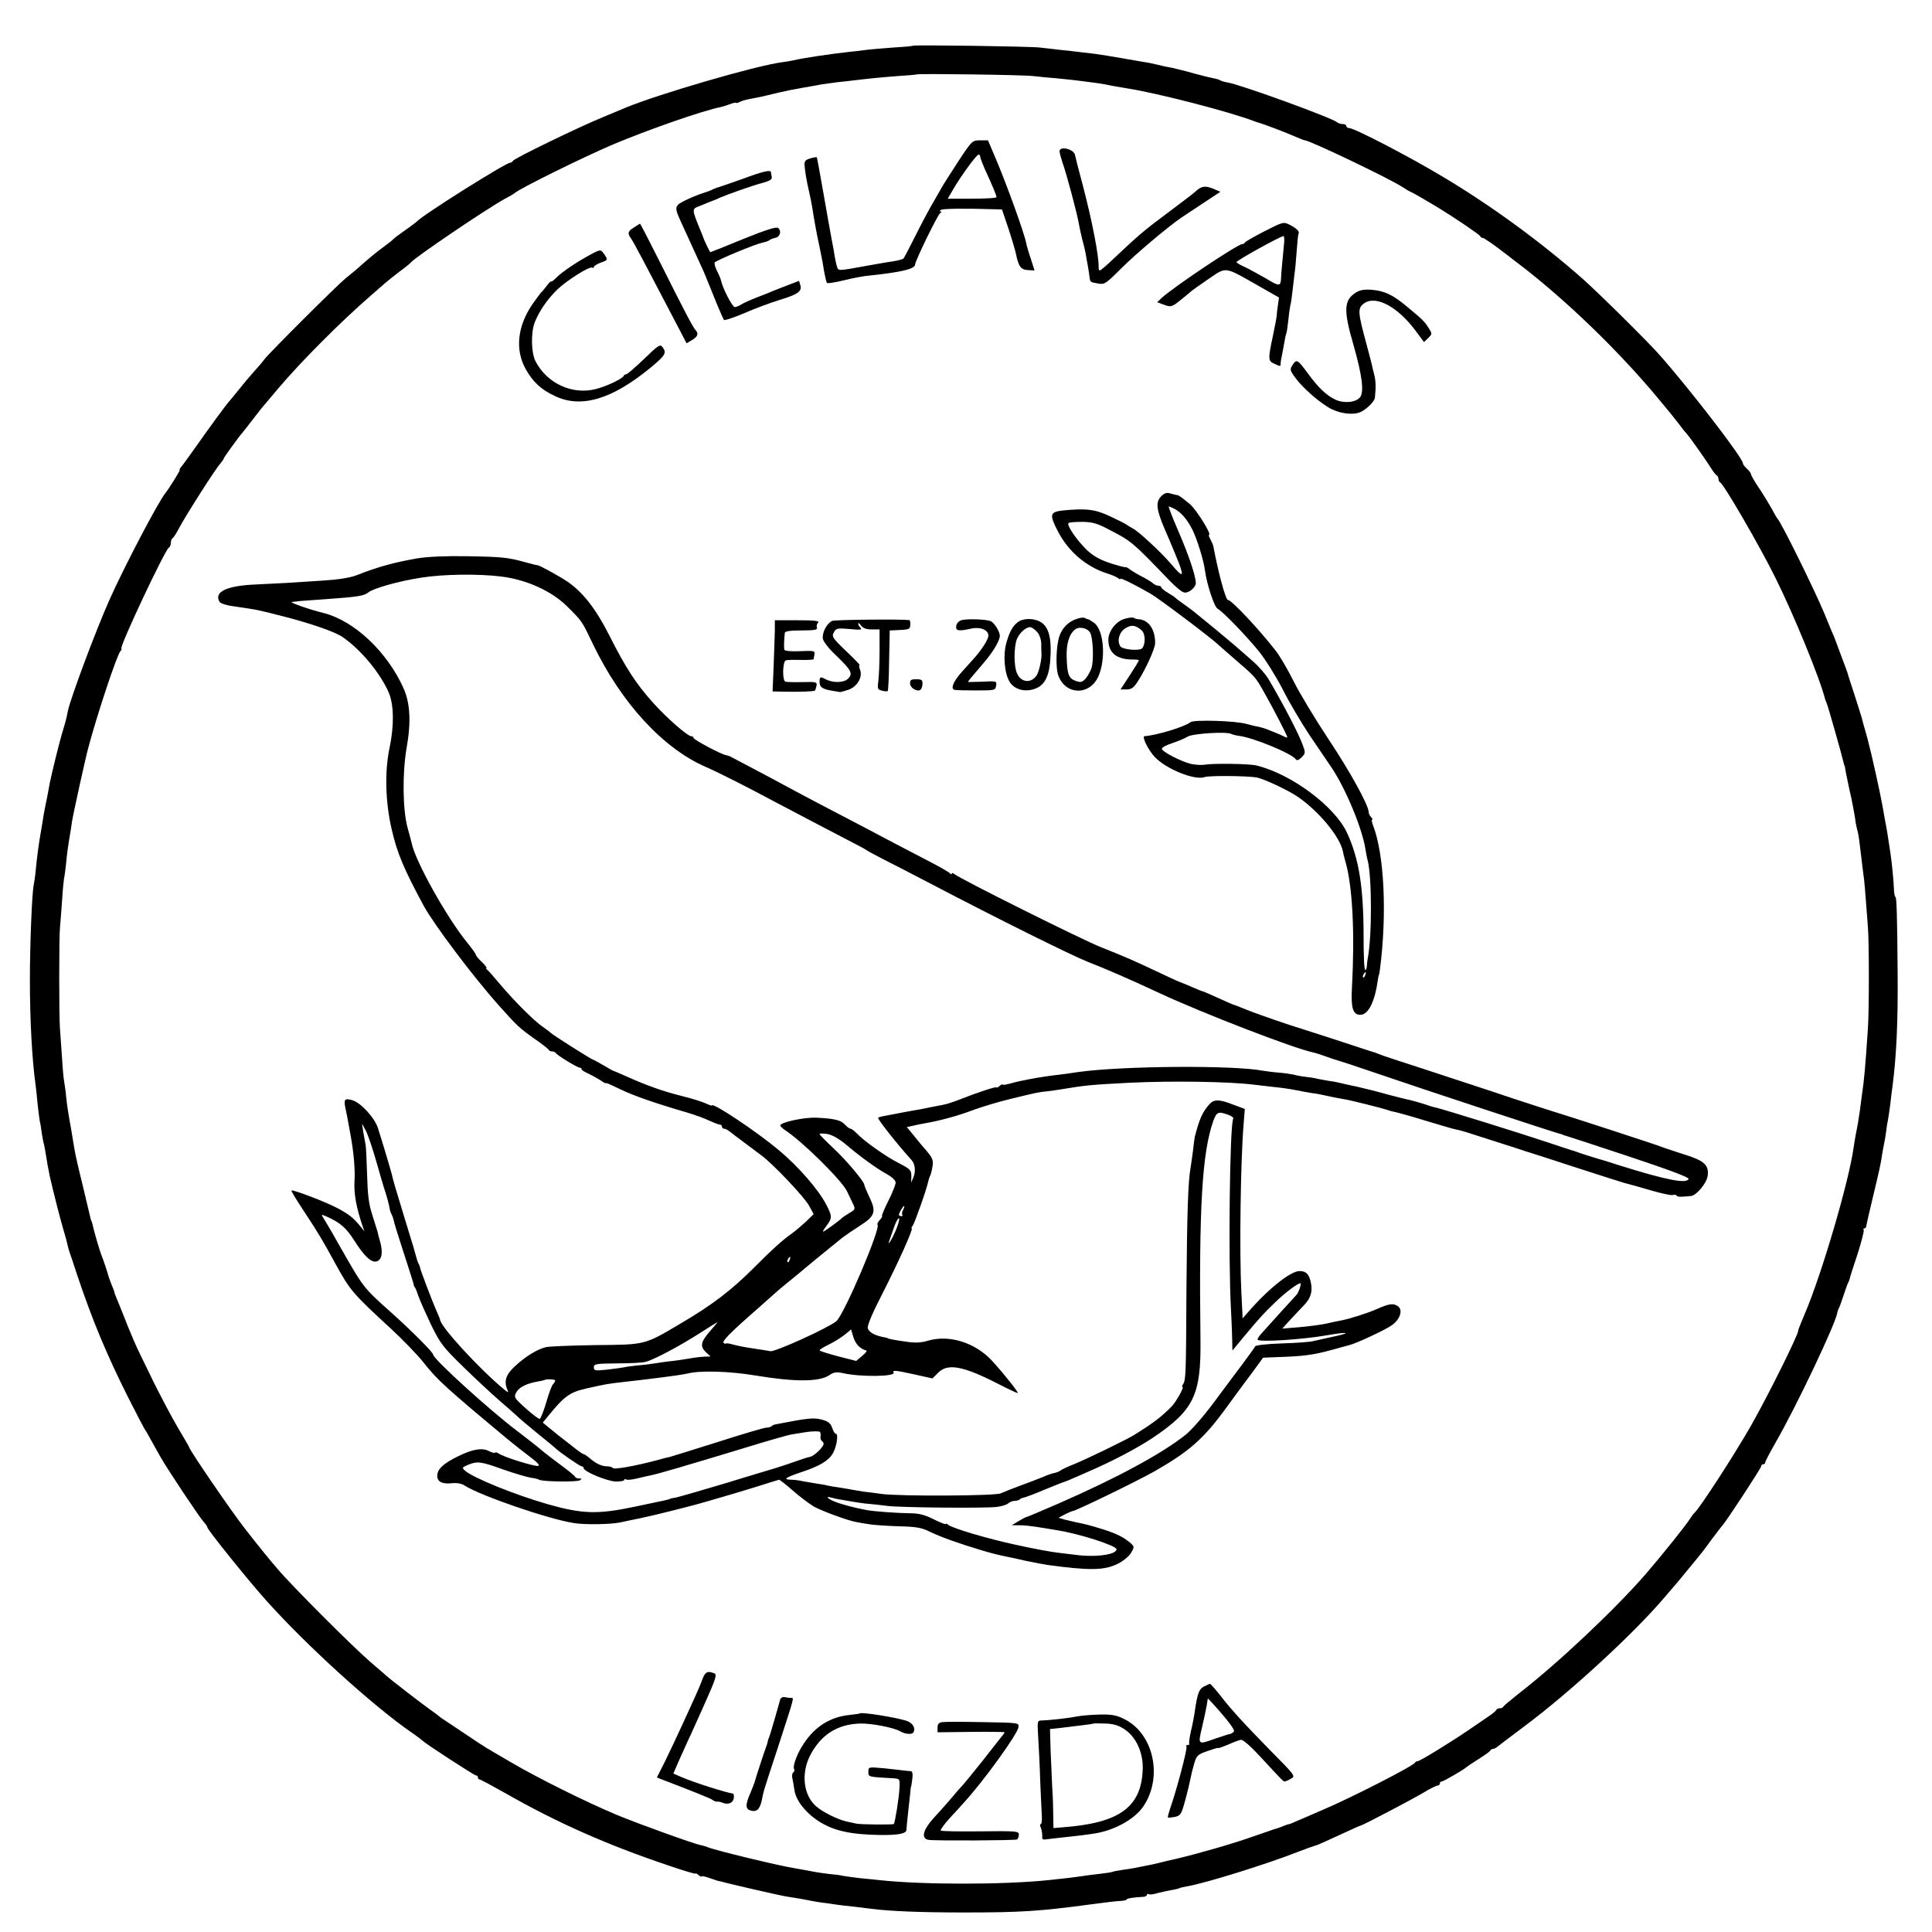 <?xml version="1.0" standalone="no"?>
<!DOCTYPE svg PUBLIC "-//W3C//DTD SVG 20010904//EN"
 "http://www.w3.org/TR/2001/REC-SVG-20010904/DTD/svg10.dtd">
<svg version="1.0" xmlns="http://www.w3.org/2000/svg"
 width="950pt" height="950pt" viewBox="0 0 950 950"
 preserveAspectRatio="xMidYMid meet">
<g transform="translate(0,950) scale(0.1,-0.1)"
fill="#000000" stroke="none">
<path d="M4488 9275 c-1 -2 -46 -6 -99 -9 -53 -4 -114 -9 -135 -12 -22 -3 -52
-7 -69 -8 -108 -12 -241 -32 -285 -43 -14 -3 -38 -7 -55 -9 -128 -17 -606
-156 -770 -224 -11 -5 -60 -25 -110 -46 -120 -49 -439 -204 -443 -215 -2 -5
-8 -9 -13 -9 -22 0 -432 -258 -459 -289 -3 -3 -27 -22 -55 -41 -27 -19 -54
-39 -60 -45 -5 -6 -28 -24 -50 -40 -40 -30 -54 -41 -110 -90 -16 -15 -50 -43
-75 -63 -48 -40 -375 -366 -401 -400 -8 -12 -31 -38 -50 -59 -19 -21 -52 -60
-74 -88 -22 -27 -42 -52 -45 -55 -11 -10 -98 -129 -162 -220 -37 -52 -72 -101
-78 -107 -6 -7 -9 -13 -6 -13 5 0 -53 -93 -71 -115 -35 -43 -203 -363 -275
-525 -68 -153 -189 -477 -204 -545 -8 -42 -14 -62 -30 -115 -15 -52 -48 -186
-59 -239 -2 -14 -9 -47 -14 -75 -6 -28 -13 -64 -16 -81 -2 -16 -9 -55 -14 -85
-10 -56 -19 -122 -26 -196 -2 -23 -7 -55 -10 -70 -8 -47 -18 -286 -18 -464 0
-198 11 -395 28 -515 2 -16 7 -59 10 -95 4 -36 9 -74 11 -85 3 -11 7 -36 9
-55 3 -19 8 -46 12 -60 3 -14 7 -36 9 -50 3 -22 12 -72 19 -105 21 -91 50
-204 65 -255 11 -36 21 -74 23 -85 2 -11 7 -27 10 -35 3 -8 19 -55 35 -105 76
-227 146 -395 254 -610 39 -77 74 -144 78 -150 4 -5 19 -30 32 -55 14 -25 35
-62 47 -84 34 -60 193 -299 213 -320 10 -11 18 -23 18 -27 0 -11 207 -268 290
-360 200 -223 524 -517 715 -649 28 -19 52 -38 55 -41 12 -13 252 -169 260
-169 6 0 10 -4 10 -10 0 -5 4 -10 8 -10 5 0 62 -31 128 -68 250 -143 496 -252
792 -352 78 -27 142 -46 142 -43 0 3 7 0 15 -7 8 -7 15 -10 15 -7 0 4 18 0 40
-8 22 -8 42 -14 45 -15 3 0 6 0 8 -1 33 -10 293 -70 327 -75 52 -8 82 -13 110
-19 14 -3 43 -8 65 -11 22 -2 51 -7 65 -9 14 -2 52 -7 85 -10 33 -4 74 -9 90
-11 91 -12 246 -18 455 -18 281 0 372 6 625 40 66 9 132 17 148 17 15 1 27 4
27 7 0 5 36 11 83 13 9 1 17 5 17 10 0 4 4 6 9 3 4 -3 23 -1 42 5 19 5 50 12
69 15 19 3 38 8 41 10 3 2 21 6 39 9 90 16 384 107 545 170 39 15 75 28 80 29
6 1 26 9 45 18 19 9 67 31 105 48 39 18 72 33 75 33 10 1 256 130 311 163 31
19 62 34 68 34 6 0 11 5 11 10 0 6 4 10 9 10 9 0 110 59 121 70 3 3 30 21 60
40 30 19 57 38 58 42 2 5 8 8 13 8 5 0 17 6 26 14 10 8 69 53 132 100 222 166
526 446 676 620 28 32 57 67 67 78 9 10 31 37 48 58 17 21 40 49 51 62 32 39
34 41 79 103 25 33 47 62 50 65 15 14 190 281 190 290 0 6 5 10 10 10 6 0 10
4 10 9 0 5 23 49 51 98 99 171 294 581 303 637 1 6 4 16 7 21 4 6 14 35 24 65
10 30 20 60 24 65 3 6 6 15 7 20 1 6 18 59 38 119 19 60 33 113 30 118 -3 4
-1 8 4 8 5 0 9 6 9 13 1 6 15 69 32 139 32 133 39 164 46 213 3 17 7 41 10 55
3 14 8 41 10 60 2 19 6 44 9 56 2 12 7 45 11 75 3 30 8 70 11 89 19 148 27
315 25 550 -2 291 -5 380 -11 380 -3 0 -6 15 -7 33 -1 37 -9 125 -17 179 -13
87 -16 104 -20 128 -3 14 -12 63 -20 110 -12 67 -55 260 -70 315 -1 6 -8 30
-15 55 -8 25 -14 50 -15 55 -1 6 -18 57 -36 115 -19 58 -35 107 -35 110 -1 3
-5 14 -9 25 -4 11 -17 45 -28 75 -11 30 -24 64 -28 75 -5 11 -28 65 -50 120
-50 119 -211 446 -230 465 -3 3 -16 25 -29 50 -14 25 -42 71 -63 102 -21 31
-38 61 -38 66 0 5 -9 17 -20 27 -11 10 -20 22 -20 27 0 26 -258 361 -410 533
-59 67 -301 306 -379 375 -203 179 -443 355 -680 497 -162 98 -441 243 -466
243 -8 0 -15 5 -15 10 0 6 -8 10 -18 10 -10 0 -22 4 -28 9 -23 21 -468 183
-536 195 -15 2 -33 8 -38 11 -6 4 -21 8 -33 10 -12 2 -56 13 -97 24 -41 12
-88 23 -105 27 -16 3 -48 9 -70 15 -22 5 -53 12 -70 14 -16 3 -65 11 -110 19
-44 8 -102 17 -130 21 -27 3 -66 8 -85 10 -19 3 -60 7 -90 10 -30 4 -73 8 -95
11 -46 6 -622 14 -627 9z m592 -149 c25 -3 77 -8 115 -11 39 -4 81 -8 95 -10
14 -2 45 -6 70 -9 25 -3 59 -8 75 -11 36 -8 57 -11 110 -20 147 -23 504 -115
625 -162 8 -3 20 -7 25 -8 21 -6 132 -48 172 -66 24 -10 45 -19 49 -19 23 0
411 -185 479 -229 22 -14 42 -26 45 -26 4 -1 69 -38 138 -80 72 -44 198 -129
200 -136 2 -5 8 -9 13 -9 7 0 60 -37 119 -83 8 -7 35 -27 60 -46 230 -176 490
-427 685 -662 44 -52 89 -108 100 -123 11 -15 28 -37 39 -49 22 -26 93 -127
121 -171 10 -17 23 -32 27 -34 4 -2 8 -10 8 -17 0 -7 4 -15 8 -17 17 -6 196
-315 272 -469 91 -183 220 -497 245 -599 1 -3 5 -12 8 -20 7 -17 77 -264 82
-289 2 -9 4 -16 5 -16 1 0 3 -9 4 -20 2 -11 6 -33 10 -50 6 -30 12 -58 20 -92
8 -39 19 -99 21 -120 2 -11 6 -29 9 -40 3 -10 8 -40 11 -68 13 -107 17 -141
21 -170 2 -16 6 -64 9 -105 3 -41 8 -100 10 -130 6 -77 6 -410 0 -495 -13
-195 -19 -259 -29 -325 -2 -19 -8 -57 -11 -83 -7 -50 -11 -73 -20 -117 -3 -14
-7 -41 -10 -60 -22 -165 -157 -625 -240 -819 -19 -45 -34 -82 -33 -84 5 -11
-148 -320 -233 -469 -86 -150 -253 -407 -278 -428 -4 -3 -14 -17 -23 -31 -20
-32 -135 -175 -214 -267 -150 -173 -430 -438 -629 -592 -38 -30 -71 -58 -73
-62 -2 -5 -10 -8 -17 -8 -7 0 -15 -3 -17 -7 -1 -5 -16 -17 -33 -29 -16 -11
-59 -40 -95 -65 -90 -62 -248 -159 -259 -159 -5 0 -11 -3 -13 -7 -7 -16 -312
-172 -453 -232 -55 -24 -114 -49 -132 -57 -17 -8 -33 -14 -36 -14 -3 0 -18 -5
-34 -12 -15 -6 -33 -12 -39 -13 -5 -2 -55 -19 -110 -38 -90 -32 -259 -81 -374
-108 -25 -5 -61 -14 -80 -19 -19 -5 -48 -11 -65 -14 -16 -3 -41 -8 -55 -11
-14 -3 -42 -7 -64 -10 -21 -3 -41 -7 -45 -9 -3 -2 -35 -7 -71 -11 -36 -4 -73
-9 -84 -11 -18 -3 -81 -11 -161 -19 -222 -23 -619 -23 -830 0 -16 2 -57 6 -90
9 -33 4 -73 9 -89 12 -15 4 -45 7 -66 9 -21 2 -62 8 -92 14 -29 5 -69 13 -88
16 -70 11 -382 86 -420 102 -8 3 -23 8 -34 10 -36 7 -313 107 -416 150 -150
63 -387 181 -513 255 -139 81 -127 73 -231 143 -49 33 -97 65 -105 70 -9 6
-18 12 -21 15 -3 3 -21 17 -40 30 -35 24 -210 159 -220 170 -3 3 -39 34 -80
69 -87 75 -382 370 -455 456 -42 49 -84 100 -158 195 -65 82 -277 392 -277
404 0 2 -24 43 -53 92 -29 49 -84 152 -122 229 -37 77 -74 151 -80 165 -7 14
-27 61 -45 105 -17 44 -39 98 -48 120 -9 21 -17 42 -18 45 0 3 -3 12 -6 20 -4
8 -9 24 -14 35 -4 11 -8 22 -9 25 -5 20 -28 89 -35 105 -8 19 -39 123 -45 155
-2 8 -4 15 -5 15 -1 0 -3 7 -5 15 -2 8 -19 80 -38 160 -20 80 -38 159 -40 175
-3 17 -10 57 -15 90 -18 100 -22 128 -27 175 -2 25 -7 56 -9 69 -3 13 -8 67
-11 120 -4 53 -8 116 -10 141 -5 58 -5 454 0 500 2 19 6 77 10 128 3 51 8 102
10 114 3 12 7 44 10 72 4 47 10 87 19 141 2 11 7 40 10 65 6 38 68 321 82 370
45 167 138 446 156 468 6 6 8 12 5 12 -15 0 216 491 234 498 5 2 9 12 9 22 0
10 4 21 9 24 5 3 19 25 31 48 30 58 181 295 203 318 9 11 17 22 17 25 0 5 73
106 95 131 6 7 28 35 50 64 22 29 49 63 60 75 11 13 40 47 65 77 111 131 305
326 455 456 28 24 59 52 70 61 11 10 43 35 70 56 28 20 52 40 55 44 18 24 371
263 460 312 25 13 47 26 50 29 21 21 333 175 485 240 169 71 442 167 531 184
11 3 31 9 47 15 15 6 27 8 27 5 0 -2 8 0 18 5 9 5 31 11 47 14 55 10 89 18
145 32 30 7 84 18 120 24 36 6 76 13 89 16 13 2 49 7 80 11 31 3 67 7 81 9 85
10 135 15 215 21 50 3 91 7 93 8 5 5 526 -2 572 -8z"/>
<path d="M4713 8708 c-37 -57 -75 -116 -84 -133 -9 -16 -30 -52 -46 -80 -16
-27 -53 -97 -82 -155 -29 -58 -55 -108 -59 -112 -4 -3 -26 -9 -50 -13 -24 -3
-80 -13 -125 -21 -147 -27 -145 -27 -151 -6 -4 11 -8 33 -11 48 -2 16 -9 54
-15 84 -6 30 -24 134 -41 230 -17 96 -31 176 -33 177 -1 1 -15 -1 -32 -6 -22
-6 -29 -13 -28 -32 2 -29 10 -80 23 -134 5 -22 12 -56 15 -75 8 -55 24 -141
35 -190 5 -25 12 -61 16 -80 8 -54 17 -94 21 -101 2 -4 39 2 81 12 43 11 101
22 128 24 161 17 225 33 225 55 0 17 111 245 123 252 7 4 8 8 2 8 -5 0 -5 4 2
8 10 6 111 8 264 3 l36 -1 31 -92 c17 -51 33 -106 37 -123 13 -65 24 -81 59
-83 l33 -2 -18 57 c-11 31 -21 66 -23 78 -11 54 -98 294 -151 418 l-37 87 -39
0 c-38 0 -40 -2 -106 -102z m107 21 c0 -5 10 -31 21 -57 37 -80 59 -133 59
-141 0 -5 -54 -8 -120 -8 l-120 0 27 46 c36 63 115 171 125 171 4 0 8 -5 8
-11z"/>
<path d="M5210 8756 c0 -7 7 -33 15 -57 20 -55 72 -252 80 -299 3 -19 11 -53
16 -75 6 -22 13 -49 15 -60 2 -11 6 -31 8 -45 3 -14 8 -43 11 -64 6 -47 2 -42
44 -50 32 -6 38 -2 115 75 69 69 227 202 292 247 11 7 59 39 107 71 l88 58
-38 16 c-38 15 -56 12 -85 -15 -7 -7 -67 -53 -133 -102 -122 -91 -146 -112
-264 -223 -36 -35 -69 -63 -73 -63 -4 0 -6 8 -6 18 2 52 -32 227 -78 402 -20
74 -37 141 -38 148 -5 29 -76 46 -76 18z"/>
<path d="M3645 8618 c-60 -21 -114 -40 -120 -41 -5 -2 -14 -5 -20 -8 -5 -4
-28 -12 -50 -19 -22 -7 -61 -23 -87 -36 -53 -27 -54 -31 -15 -115 80 -175 99
-216 107 -234 19 -47 39 -94 65 -160 16 -38 31 -73 35 -78 3 -4 47 11 97 32
50 22 130 52 176 66 92 28 112 43 102 74 l-6 20 -52 -20 c-29 -11 -61 -24 -72
-28 -11 -5 -47 -20 -80 -32 -33 -13 -69 -29 -80 -36 -11 -7 -25 -13 -32 -13
-12 0 -60 93 -68 132 -2 9 -11 30 -20 47 -9 18 -13 35 -11 40 7 11 201 91 235
98 14 2 30 8 36 13 5 4 19 9 29 11 22 5 30 34 12 48 -8 7 -60 -9 -171 -54 -87
-36 -160 -65 -162 -65 -3 0 -33 63 -38 80 -1 3 -5 14 -10 25 -44 108 -44 107
-7 121 31 13 65 27 72 29 3 1 16 6 30 13 45 19 164 61 211 73 33 9 46 17 44
28 -2 9 -4 19 -4 24 -2 13 -36 6 -146 -35z"/>
<path d="M6218 8363 c-51 -26 -94 -51 -96 -55 -2 -5 -8 -8 -13 -8 -23 0 -335
-209 -397 -265 l-22 -21 35 -13 c34 -12 37 -11 83 26 26 21 49 40 52 43 3 3
40 29 82 58 90 61 76 63 240 -30 l107 -61 -5 -36 c-3 -20 -6 -43 -6 -51 0 -8
-9 -54 -19 -102 -24 -113 -24 -123 6 -136 32 -15 32 -15 32 1 0 6 3 26 7 42 3
17 9 46 12 65 3 19 7 37 9 40 2 3 6 33 10 65 3 33 8 67 10 75 3 8 7 38 10 65
3 28 8 66 10 85 3 19 8 71 11 115 3 44 7 82 9 85 7 11 -9 27 -42 44 -32 16
-33 16 -125 -31z m96 -60 c-8 -81 -15 -159 -15 -173 -2 -38 -9 -39 -71 -1 -35
20 -82 46 -105 57 -23 10 -43 22 -43 25 0 8 211 125 231 128 4 1 5 -16 3 -36z"/>
<path d="M3118 8382 c-32 -19 -34 -29 -13 -58 14 -21 70 -127 200 -376 l71
-136 27 16 c28 17 33 31 18 48 -12 11 -56 95 -177 337 -52 103 -95 187 -97
187 -1 0 -14 -8 -29 -18z"/>
<path d="M2905 8249 c-67 -36 -140 -85 -168 -113 -15 -15 -27 -24 -27 -20 0 4
-10 -6 -22 -22 -12 -16 -25 -31 -29 -34 -3 -3 -21 -28 -41 -56 -74 -108 -86
-224 -33 -319 36 -64 76 -101 145 -133 129 -61 281 -15 470 141 72 60 79 71
58 100 -12 16 -21 10 -91 -58 -43 -41 -82 -75 -87 -75 -5 0 -10 -3 -12 -7 -6
-15 -86 -53 -138 -66 -116 -30 -241 28 -297 137 -21 41 -23 140 -4 190 23 58
62 114 112 163 49 46 158 115 171 107 4 -3 8 -1 8 3 0 5 16 15 35 22 34 12 34
13 19 37 -20 29 -20 29 -69 3z"/>
<path d="M6668 8062 c-60 -37 -63 -86 -13 -257 43 -151 53 -231 33 -258 -20
-26 -79 -32 -122 -12 -44 21 -83 58 -135 129 -51 69 -55 71 -75 42 -14 -23
-14 -26 13 -63 38 -53 127 -129 179 -155 55 -26 119 -30 152 -9 32 20 60 50
61 68 5 51 4 82 -4 112 -5 18 -10 41 -12 50 -2 9 -13 52 -25 96 -44 162 -45
179 -13 203 58 42 166 -16 255 -136 l40 -54 21 20 c20 20 20 21 2 49 -20 32
-29 41 -105 104 -70 59 -112 79 -175 84 -35 3 -58 -1 -77 -13z"/>
<path d="M5711 7061 c-30 -30 -26 -66 20 -172 23 -52 52 -123 66 -158 26 -70
18 -71 -37 -6 -45 54 -162 163 -189 176 -14 8 -28 16 -31 19 -3 3 -38 21 -79
40 -75 36 -120 41 -234 30 -64 -7 -68 -20 -27 -99 51 -101 140 -178 245 -211
22 -7 46 -17 53 -23 6 -5 12 -7 12 -3 0 6 74 -31 147 -73 42 -24 307 -224 333
-251 3 -3 39 -34 80 -70 103 -88 103 -89 144 -161 44 -77 116 -216 116 -224 0
-3 -8 -1 -17 4 -18 9 -50 22 -88 37 -11 4 -27 8 -35 10 -8 1 -35 7 -60 14 -53
16 -260 22 -276 9 -28 -23 -168 -65 -226 -69 -15 0 17 -67 50 -102 55 -59 197
-117 246 -99 22 8 211 6 256 -2 38 -8 155 -63 203 -96 106 -74 207 -197 221
-270 1 -9 8 -34 14 -56 33 -120 44 -347 30 -607 -6 -104 4 -138 41 -138 39 0
71 63 86 170 2 14 4 25 5 25 1 0 3 11 5 25 36 273 22 570 -34 713 -6 15 -7 27
-4 27 4 0 2 5 -5 12 -7 7 -12 18 -12 25 0 33 -93 202 -200 362 -64 97 -140
223 -169 281 -29 58 -68 125 -88 150 -78 101 -217 250 -235 250 -11 0 -46 127
-72 265 -1 6 -8 20 -14 33 -7 12 -10 22 -7 22 15 0 -62 124 -94 151 -45 37
-54 44 -66 45 -6 1 -20 5 -32 8 -15 5 -28 1 -42 -13z m62 -62 c36 -19 64 -52
91 -105 22 -45 55 -150 61 -199 9 -68 46 -180 62 -188 27 -15 141 -133 205
-212 31 -39 83 -122 116 -186 32 -64 92 -165 132 -225 41 -60 89 -131 108
-159 70 -105 150 -298 166 -400 4 -22 8 -47 11 -55 21 -81 22 -376 0 -485 -2
-11 -4 -28 -4 -37 -1 -10 -4 -18 -8 -18 -5 0 -8 73 -8 163 0 242 -22 383 -81
511 -59 130 -275 291 -446 332 -33 9 -218 11 -253 4 -16 -3 -48 -1 -70 4 -48
12 -137 58 -142 73 -2 6 20 19 49 28 29 10 64 24 78 33 24 15 192 26 215 13 6
-3 21 -7 35 -9 72 -8 264 -88 282 -116 5 -7 14 -4 28 10 19 19 20 23 6 60 -19
54 -96 202 -168 324 -15 25 -50 65 -79 90 -28 25 -67 59 -88 77 -30 26 -140
117 -201 166 -8 7 -31 23 -50 37 -19 13 -37 27 -40 30 -3 4 -20 15 -37 25 -18
11 -33 23 -33 27 0 4 -6 8 -14 8 -8 0 -21 6 -28 13 -7 6 -31 21 -53 32 -22 11
-48 27 -59 35 -10 8 -20 13 -22 11 -3 -1 -36 7 -75 20 -49 16 -83 35 -113 63
-50 48 -102 123 -92 134 4 4 35 6 69 6 52 -1 74 -8 138 -42 105 -55 107 -57
292 -249 27 -28 58 -54 69 -56 21 -6 58 24 58 46 0 34 -35 138 -84 251 -30 69
-52 126 -49 126 2 0 14 -5 26 -11z m940 -2294 c-3 -9 -8 -14 -10 -11 -3 3 -2
9 2 15 9 16 15 13 8 -4z"/>
<path d="M2055 6755 c-115 -20 -197 -42 -300 -83 -34 -13 -89 -22 -170 -27
-66 -4 -142 -9 -170 -11 -27 -1 -99 -5 -158 -8 -144 -6 -207 -37 -177 -86 5
-7 34 -17 67 -21 124 -18 122 -18 243 -49 137 -35 255 -76 294 -102 88 -60
184 -175 227 -272 26 -60 28 -163 4 -276 -24 -114 -20 -265 11 -398 27 -118
60 -195 158 -377 50 -91 242 -347 369 -489 90 -101 100 -110 174 -163 38 -26
70 -51 71 -55 2 -5 10 -8 17 -8 7 0 15 -3 17 -7 4 -10 107 -73 119 -73 5 0 9
-3 9 -8 0 -4 15 -13 33 -21 17 -8 44 -23 60 -33 15 -11 27 -17 27 -14 0 3 31
-11 70 -30 66 -32 169 -68 327 -114 40 -12 90 -30 112 -41 22 -10 45 -19 51
-19 5 0 10 -4 10 -10 0 -5 5 -10 10 -10 6 0 16 -5 23 -10 11 -9 43 -33 162
-122 58 -43 210 -204 233 -246 l23 -42 -39 -38 c-22 -20 -52 -46 -68 -57 -47
-33 -105 -86 -184 -166 -113 -113 -205 -184 -365 -278 -177 -105 -171 -103
-415 -105 -118 -2 -228 -6 -245 -10 -43 -10 -103 -47 -154 -95 -44 -41 -54
-73 -36 -115 7 -16 4 -15 -20 5 -123 103 -306 303 -311 339 0 3 -8 23 -18 45
-20 45 -77 195 -80 210 -1 6 -4 15 -7 20 -4 6 -10 24 -14 40 -10 36 -4 19 -60
200 -44 145 -50 164 -59 203 -5 20 -50 171 -68 226 -16 50 -84 124 -125 136
-40 11 -44 5 -33 -46 5 -21 11 -54 14 -72 3 -17 8 -44 11 -60 15 -85 22 -165
18 -223 -3 -61 9 -128 42 -224 l7 -20 -16 20 c-36 45 -58 63 -114 93 -59 32
-223 94 -229 88 -2 -2 27 -50 65 -107 68 -103 89 -139 152 -254 72 -131 83
-144 274 -320 59 -55 131 -129 158 -164 69 -87 107 -122 418 -381 30 -25 79
-63 108 -85 36 -27 48 -41 38 -43 -18 -4 -174 45 -194 61 -7 5 -15 7 -18 4 -3
-3 -16 1 -30 8 -34 17 -79 10 -152 -26 -72 -35 -102 -63 -102 -96 0 -29 25
-42 74 -36 25 2 47 -2 63 -13 75 -48 407 -163 534 -183 53 -9 180 -7 229 3 14
3 59 13 100 21 59 12 252 60 315 79 6 1 30 9 55 16 25 7 50 14 55 16 6 1 64
19 130 39 66 21 122 38 126 39 3 0 33 -23 67 -53 34 -30 81 -65 104 -79 42
-23 172 -71 213 -77 11 -2 38 -7 60 -10 22 -4 87 -8 145 -10 88 -2 113 -7 155
-28 49 -24 141 -57 255 -91 52 -15 66 -19 123 -31 12 -2 54 -11 92 -20 39 -8
86 -17 105 -20 205 -28 279 -27 343 4 28 13 57 37 68 54 17 29 17 32 1 47 -34
30 -69 48 -138 70 -68 21 -84 25 -134 35 -14 3 -38 9 -55 13 l-30 9 32 17 c18
9 35 16 38 16 16 1 315 146 405 197 166 95 238 158 344 303 42 58 102 139 132
179 l55 75 72 3 c127 4 174 10 272 37 33 9 68 19 77 21 36 8 185 78 214 100
40 30 53 74 28 92 -22 16 -44 13 -104 -14 -45 -20 -133 -48 -180 -57 -14 -2
-45 -9 -71 -15 -25 -5 -83 -13 -130 -17 l-84 -7 40 44 c22 23 52 56 68 72 32
34 42 66 33 109 -8 42 -23 58 -56 58 -45 0 -159 -92 -259 -209 l-21 -24 -1 29
c-1 16 -3 61 -5 99 -10 198 -4 643 11 826 l6 76 -56 21 c-72 28 -97 28 -121
-1 -32 -37 -46 -69 -69 -157 -1 -3 -5 -34 -9 -70 -5 -36 -10 -73 -12 -84 -12
-66 -17 -222 -20 -596 -2 -427 -3 -445 -17 -467 -5 -7 -6 -13 -2 -13 9 0 -32
-73 -53 -95 -53 -54 -92 -83 -187 -142 -37 -23 -239 -121 -295 -143 -30 -12
-60 -26 -66 -31 -6 -5 -19 -10 -30 -12 -10 -2 -35 -10 -54 -19 -19 -8 -69 -27
-110 -42 -41 -15 -86 -33 -99 -39 -27 -13 -497 -15 -586 -3 -27 4 -66 9 -85
11 -19 3 -46 7 -60 10 -14 3 -43 7 -65 11 -22 3 -47 7 -55 9 -8 3 -33 7 -55
10 -22 4 -53 9 -70 12 -16 4 -42 7 -57 7 -39 1 -26 11 49 36 93 31 136 56 158
93 19 32 29 97 15 97 -5 0 -13 13 -18 29 -8 23 -20 32 -49 40 -42 11 -66 9
-230 -23 -7 -1 -16 -5 -19 -9 -4 -4 -16 -7 -26 -7 -10 0 -118 -32 -240 -71
-123 -39 -230 -72 -238 -74 -8 -1 -35 -8 -59 -15 -105 -28 -211 -47 -217 -39
-3 5 -16 9 -30 9 -26 0 -56 14 -88 43 -11 9 -23 17 -27 17 -3 0 -24 14 -45 31
-22 17 -54 43 -73 57 -19 15 -45 36 -58 47 l-24 20 28 34 c79 97 105 115 188
134 98 22 105 23 185 32 36 4 79 9 95 11 148 18 193 25 215 30 62 16 205 12
338 -10 193 -32 311 -31 360 2 22 15 35 17 67 10 88 -20 262 -17 249 3 -7 13
10 11 106 -10 l85 -19 28 28 c46 47 121 34 288 -51 52 -27 99 -49 103 -49 8 0
-65 92 -125 158 -84 91 -213 131 -318 99 -30 -9 -60 -11 -100 -5 -59 8 -96 15
-96 18 0 1 -10 3 -21 5 -44 9 -71 24 -77 44 -3 13 22 73 71 168 78 153 155
323 145 323 -3 0 -1 6 5 13 9 11 69 180 77 220 2 9 6 21 9 26 3 5 8 25 11 44
6 34 1 44 -40 91 -6 6 -27 32 -48 58 l-38 46 28 6 c15 4 42 9 58 12 81 14 167
38 238 65 43 16 126 41 184 55 132 32 140 34 183 38 19 2 51 7 70 10 120 20
145 22 335 32 209 10 490 6 615 -10 19 -2 62 -7 95 -11 33 -3 80 -10 105 -15
25 -5 62 -12 82 -15 21 -2 59 -10 85 -16 27 -6 59 -12 73 -14 32 -5 190 -45
210 -52 8 -3 24 -8 36 -10 11 -2 81 -21 155 -44 73 -22 141 -42 149 -43 8 -1
31 -7 50 -13 19 -6 87 -28 150 -48 63 -20 122 -39 130 -42 8 -3 20 -7 25 -8 6
-2 111 -35 235 -76 124 -40 230 -74 235 -75 39 -10 60 -16 139 -39 49 -14 95
-24 102 -21 7 3 16 2 18 -3 5 -7 17 -7 71 -2 27 3 77 63 82 99 7 53 -16 75
-117 106 -47 15 -94 31 -105 35 -22 10 -494 163 -510 167 -5 1 -104 33 -220
71 -115 39 -309 102 -430 142 -121 39 -227 74 -235 78 -8 3 -17 7 -20 8 -3 0
-54 17 -115 37 -60 20 -162 53 -225 73 -97 30 -203 67 -270 92 -8 4 -17 7 -20
8 -3 1 -18 7 -33 13 -16 7 -30 12 -32 12 -2 0 -34 14 -71 31 -37 17 -72 32
-78 34 -6 1 -29 10 -51 20 -22 10 -44 19 -50 21 -5 1 -53 22 -105 47 -133 63
-181 84 -295 129 -92 36 -693 336 -722 360 -7 6 -13 7 -13 2 0 -5 -4 -4 -8 1
-4 6 -50 32 -102 59 -52 27 -126 66 -165 86 -75 40 -199 105 -385 202 -63 33
-137 73 -165 88 -27 15 -95 51 -150 80 -55 29 -104 55 -110 58 -5 4 -17 7 -25
9 -23 3 -160 76 -160 85 0 4 -5 8 -11 8 -18 0 -121 90 -189 166 -83 93 -133
169 -216 334 -64 126 -128 208 -202 259 -38 26 -138 81 -149 82 -5 0 -30 6
-58 14 -86 24 -115 27 -285 30 -105 2 -194 -2 -245 -10z m410 -90 c125 -15
251 -73 326 -149 72 -72 69 -67 126 -186 139 -288 344 -510 553 -601 56 -24
207 -100 335 -169 73 -39 301 -158 395 -207 30 -15 57 -30 60 -33 3 -3 41 -23
85 -46 44 -22 145 -74 225 -116 338 -177 701 -357 780 -388 83 -32 214 -89
355 -155 211 -98 656 -270 752 -290 10 -2 38 -11 63 -20 25 -9 52 -18 60 -20
8 -2 94 -30 190 -63 200 -69 877 -292 900 -297 8 -2 15 -4 15 -5 0 -1 7 -3 15
-5 8 -2 148 -48 311 -102 201 -67 294 -102 292 -110 -9 -25 -108 -6 -338 66
-55 18 -104 33 -110 34 -18 5 -90 28 -105 34 -8 3 -20 7 -25 8 -6 2 -51 16
-100 33 -152 51 -526 167 -569 177 -6 1 -18 4 -26 7 -26 10 -104 32 -120 34
-8 2 -49 12 -90 23 -41 12 -106 28 -145 37 -38 8 -79 17 -90 20 -11 3 -33 7
-50 9 -16 3 -41 7 -55 10 -14 4 -41 8 -60 10 -19 2 -46 7 -60 11 -14 3 -47 8
-75 10 -27 2 -61 7 -75 9 -143 28 -688 24 -905 -6 -38 -6 -84 -12 -101 -14
-30 -3 -99 -13 -139 -21 -11 -2 -31 -6 -45 -9 -14 -3 -40 -9 -57 -14 -18 -5
-33 -7 -33 -4 0 3 -7 0 -15 -7 -8 -7 -15 -10 -15 -7 0 6 -94 -25 -185 -61 -27
-11 -63 -22 -80 -25 -16 -3 -42 -8 -57 -11 -16 -4 -40 -8 -55 -11 -25 -4 -96
-17 -172 -32 -14 -2 -28 -6 -33 -9 -6 -4 91 -127 164 -208 19 -21 22 -59 7
-91 l-9 -20 1 20 c2 40 -2 45 -58 74 -63 31 -175 110 -210 148 -12 12 -26 23
-31 23 -5 0 -17 9 -27 20 -20 22 -52 30 -140 34 -60 3 -182 -23 -178 -39 1 -4
12 -15 26 -24 86 -57 277 -246 302 -299 10 -20 23 -49 30 -63 12 -24 10 -27
-19 -44 -17 -10 -33 -21 -36 -24 -6 -8 -70 -55 -89 -66 -8 -5 -3 7 12 26 30
40 30 48 -2 109 -38 72 -136 185 -232 265 -110 92 -329 238 -329 219 0 -2 -12
2 -27 9 -16 8 -68 25 -118 37 -95 24 -172 51 -270 95 -33 15 -62 27 -65 28 -3
0 -27 13 -53 29 -26 15 -50 28 -52 28 -6 0 -199 122 -205 130 -3 3 -21 17 -40
30 -44 30 -139 125 -211 210 -30 36 -58 68 -64 72 -5 4 -7 8 -3 8 4 0 -6 13
-22 29 -17 15 -30 32 -30 36 0 4 -17 28 -38 54 -104 126 -261 408 -278 496 -1
6 -10 39 -20 75 -24 89 -26 267 -5 390 23 128 18 221 -14 294 -80 180 -243
334 -395 372 -67 16 -171 53 -155 54 11 1 31 3 45 5 14 1 70 5 125 9 155 11
186 16 206 33 25 20 148 55 257 72 110 18 285 20 397 6z m3573 -2646 c18 -6
29 -15 26 -20 -17 -28 -25 -695 -11 -939 3 -58 6 -127 6 -153 l1 -48 52 63
c85 102 100 118 160 176 49 47 109 92 122 92 7 0 -8 -45 -18 -56 -17 -18 -152
-167 -175 -193 -12 -13 -19 -26 -17 -29 13 -12 219 1 340 22 101 18 128 14 39
-5 -32 -7 -62 -14 -68 -15 -5 -1 -23 -5 -40 -9 -16 -4 -86 -9 -155 -11 -69 -2
-126 -9 -128 -14 -2 -5 -29 -43 -60 -84 -31 -42 -96 -128 -144 -193 -48 -65
-110 -136 -138 -158 -118 -94 -341 -214 -627 -339 -83 -36 -154 -66 -157 -66
-3 0 -20 -9 -38 -20 l-33 -20 30 0 c29 1 69 -4 130 -14 17 -3 44 -7 60 -10
107 -16 295 -76 295 -94 0 -27 -105 -41 -205 -27 -16 2 -50 6 -75 9 -38 4
-130 21 -215 40 -140 30 -311 81 -332 98 -7 6 -13 8 -13 4 0 -3 -26 7 -58 23
-44 22 -73 30 -118 30 -67 1 -177 9 -214 16 -59 11 -127 29 -157 42 -35 14
-46 28 -15 19 9 -3 31 -8 47 -10 79 -14 112 -19 140 -21 17 -1 57 -6 90 -10
68 -8 467 -12 535 -5 25 3 51 11 58 18 7 6 21 12 31 12 10 0 21 3 25 7 3 4 13
8 20 9 7 1 53 18 102 39 49 20 94 38 99 39 10 3 24 9 115 49 127 55 243 117
320 168 200 135 236 209 233 479 -8 655 8 921 63 1078 17 45 24 48 72 31z
m-4188 -229 c18 -63 38 -133 46 -155 7 -22 15 -52 18 -67 2 -15 7 -32 11 -38
3 -5 8 -18 10 -27 1 -10 24 -83 50 -163 26 -80 48 -149 49 -155 0 -5 3 -12 6
-15 3 -3 11 -23 18 -45 8 -22 36 -85 62 -140 45 -91 59 -110 157 -205 59 -58
137 -130 171 -160 35 -30 76 -66 91 -80 14 -14 62 -54 106 -90 44 -35 82 -67
85 -70 16 -17 121 -90 130 -90 5 0 10 -4 10 -9 0 -17 114 -64 158 -66 23 0 42
3 42 8 0 4 4 6 9 2 6 -3 29 -1 53 5 24 6 55 13 70 16 32 6 171 47 452 132 109
34 215 64 235 68 20 3 47 8 61 10 27 5 58 7 77 5 6 0 10 -10 8 -21 -2 -11 0
-22 6 -25 5 -4 9 -10 9 -14 0 -16 -46 -60 -65 -64 -11 -2 -27 -7 -35 -10 -30
-11 -140 -48 -157 -52 -10 -3 -114 -34 -231 -70 -117 -35 -225 -66 -240 -69
-15 -2 -27 -5 -27 -6 0 -2 -20 -7 -175 -39 -181 -38 -255 -36 -425 12 -161 46
-366 129 -408 165 -16 15 -16 16 14 29 46 19 63 17 174 -23 55 -19 115 -37
134 -40 18 -2 37 -7 42 -10 16 -10 186 -12 200 -3 11 7 11 9 -3 9 -9 0 -18 3
-20 8 -1 4 -25 24 -53 45 -57 42 -102 77 -119 92 -10 9 -83 66 -111 87 -139
105 -415 356 -415 377 0 11 -107 118 -205 206 -143 128 -134 116 -270 355 -26
47 -55 95 -63 108 -14 22 -14 22 14 10 66 -29 97 -56 136 -118 49 -77 83 -109
109 -103 26 7 33 42 19 94 -7 24 -13 49 -14 54 -2 6 -13 42 -25 80 -18 54 -23
99 -26 200 -2 72 -5 139 -8 150 -2 11 -7 38 -11 60 l-6 40 19 -35 c10 -19 33
-87 51 -150z m2305 86 c73 -62 154 -121 205 -149 29 -16 45 -32 44 -44 -1 -10
-17 -51 -37 -90 -20 -40 -33 -73 -30 -73 3 0 -1 -8 -10 -18 -10 -10 -15 -21
-12 -24 17 -17 -165 -444 -203 -475 -40 -33 -302 -152 -324 -147 -13 2 -52 9
-88 14 -36 5 -80 14 -97 19 -18 5 -33 7 -33 5 0 -3 -5 -2 -11 2 -12 7 29 49
172 174 46 41 86 76 89 79 3 3 25 22 50 42 25 20 55 45 67 55 29 25 101 84
205 168 13 10 51 36 85 58 76 48 83 69 48 142 -14 29 -25 56 -25 60 0 16 -92
125 -154 182 -36 34 -66 64 -66 68 0 3 17 3 38 0 23 -4 55 -22 87 -48z m286
-325 c-6 -10 -7 -21 -4 -25 3 -3 1 -6 -5 -6 -7 0 -12 3 -12 6 0 9 20 44 26 44
2 0 0 -8 -5 -19z m-33 -93 c-20 -50 -50 -98 -33 -53 4 11 14 39 22 63 8 23 19
42 23 42 5 0 -1 -24 -12 -52z m-525 -153 c-3 -9 -8 -14 -10 -11 -3 3 -2 9 2
15 9 16 15 13 8 -4z m-392 -351 c-46 -53 -50 -74 -19 -104 l22 -20 -30 -1
c-16 -1 -38 -3 -49 -5 -42 -7 -91 -15 -125 -18 -19 -2 -51 -7 -70 -10 -19 -3
-57 -8 -85 -10 -27 -3 -59 -7 -70 -10 -11 -2 -48 -7 -82 -11 -57 -6 -63 -5
-63 12 0 16 10 18 113 19 61 0 124 3 139 7 36 7 163 74 268 141 47 30 87 55
88 55 2 1 -15 -20 -37 -45z m734 -76 c11 -10 26 -17 33 -18 8 0 0 -12 -17 -26
l-31 -26 -90 23 c-49 13 -90 26 -90 29 0 4 21 17 48 30 26 13 60 34 77 48 l30
25 10 -34 c5 -19 18 -42 30 -51z m-1495 -166 c0 -4 -5 -13 -11 -19 -6 -6 -21
-46 -33 -89 -13 -43 -27 -79 -32 -81 -5 -1 -36 22 -69 52 -57 51 -59 55 -46
79 14 25 50 43 106 53 17 3 31 6 32 7 7 6 53 4 53 -2z"/>
<path d="M5295 6457 c-42 -14 -72 -44 -86 -86 -16 -47 -19 -157 -5 -193 36
-97 154 -99 197 -4 38 87 27 230 -22 264 -13 9 -26 17 -29 17 -3 0 -9 3 -15 6
-5 4 -23 2 -40 -4z m66 -69 c14 -27 18 -136 6 -173 -5 -16 -19 -40 -29 -52
-17 -18 -24 -20 -49 -11 -34 12 -42 33 -44 118 -2 66 13 114 43 136 21 15 61
5 73 -18z"/>
<path d="M5533 6458 c-44 -11 -83 -61 -83 -104 0 -65 42 -98 123 -97 15 0 27
-2 27 -4 0 -3 -20 -36 -45 -74 l-45 -69 30 0 c24 0 35 8 57 43 37 57 82 157
83 183 1 68 -31 115 -79 119 -9 0 -21 3 -26 7 -6 3 -24 1 -42 -4z m80 -57 c19
-16 21 -65 4 -88 -11 -15 -97 -8 -108 9 -18 27 -5 71 25 89 30 18 49 16 79
-10z"/>
<path d="M4092 6447 c-26 -12 -50 -57 -46 -87 2 -14 29 -49 63 -81 78 -75 87
-92 60 -117 -21 -20 -74 -21 -111 -1 -25 13 -28 11 -28 -15 0 -25 14 -35 65
-43 17 -3 32 -5 35 -6 3 -1 21 5 41 11 44 15 72 62 58 99 -5 13 -6 23 -2 23 3
0 -27 31 -67 69 -66 63 -71 71 -60 91 11 21 17 22 78 17 50 -5 63 -4 54 5 -7
7 -12 16 -12 22 0 5 6 1 14 -10 10 -13 26 -19 53 -19 l38 0 0 -105 c0 -58 -3
-124 -6 -148 -5 -39 -4 -43 18 -48 13 -4 26 -4 28 -2 3 3 6 71 7 151 l3 147
25 1 c72 3 75 4 76 27 1 12 -1 22 -5 23 -42 5 -365 2 -379 -4z"/>
<path d="M4730 6451 c-15 -4 -26 -15 -28 -29 -4 -24 12 -27 73 -13 44 10 85
-6 85 -34 0 -19 -31 -68 -73 -115 -7 -8 -32 -36 -56 -62 -43 -48 -58 -84 -38
-90 7 -2 55 -3 107 -3 92 0 95 1 98 23 4 23 2 24 -67 20 -39 -1 -71 -2 -71 -1
0 3 12 18 79 96 42 49 73 100 77 126 4 20 -26 69 -45 77 -24 9 -112 12 -141 5z"/>
<path d="M5015 6447 c-30 -16 -49 -46 -66 -106 -18 -62 -10 -155 17 -196 23
-35 72 -49 120 -33 54 18 77 67 80 173 4 117 -25 166 -101 171 -17 1 -40 -3
-50 -9z m87 -57 c10 -12 18 -37 18 -54 0 -17 0 -38 1 -46 3 -27 -11 -90 -23
-110 -27 -42 -79 -37 -98 11 -15 35 -15 126 0 166 13 32 47 62 68 59 8 -2 23
-13 34 -26z"/>
<path d="M3810 6398 c-1 -29 -3 -108 -6 -175 l-5 -123 53 -1 c73 -2 151 1 155
5 2 2 5 12 8 24 3 18 -1 20 -68 18 -40 -1 -78 0 -85 2 -16 5 -14 99 2 105 6 2
39 3 74 2 34 -1 62 1 63 4 0 3 2 14 4 24 3 17 -3 18 -71 15 -43 -2 -75 1 -77
7 -3 9 -2 42 2 83 1 8 25 12 82 12 65 0 80 3 76 14 -3 7 0 19 6 25 8 8 -18 11
-101 11 l-112 0 0 -52z"/>
<path d="M4475 6138 c2 -22 35 -41 51 -30 5 4 10 17 10 30 1 18 -4 22 -31 22
-26 0 -31 -4 -30 -22z"/>
<path d="M3458 1253 c-6 -16 -12 -30 -13 -33 -5 -18 -138 -307 -176 -383 l-39
-77 27 -11 c144 -55 240 -93 249 -101 7 -5 16 -8 20 -7 5 1 17 -1 26 -5 27
-12 53 -2 56 22 2 12 0 22 -5 23 -29 3 -187 53 -248 79 l-44 19 25 58 c14 32
34 76 44 98 11 22 48 105 84 185 56 126 63 146 48 152 -31 12 -42 8 -54 -19z"/>
<path d="M5920 1207 c-24 -12 -32 -33 -45 -122 -3 -22 -11 -66 -19 -97 -7 -32
-11 -60 -8 -63 3 -3 0 -5 -7 -5 -7 0 -10 -4 -7 -9 6 -8 -50 -219 -79 -300 -8
-24 -14 -46 -12 -48 2 -2 17 0 34 3 28 6 32 12 51 82 12 43 23 91 26 107 3 17
11 49 18 73 12 40 17 45 66 62 28 10 52 17 52 15 0 -3 21 5 48 16 26 12 54 22
63 24 11 2 48 -31 100 -87 106 -115 109 -118 117 -118 4 1 17 6 30 14 23 12
21 15 -95 132 -137 140 -197 205 -255 280 -24 30 -45 54 -48 54 -3 0 -16 -6
-30 -13z m148 -219 c-2 -6 -11 -12 -19 -14 -7 -1 -41 -12 -73 -23 -87 -31 -86
-32 -65 57 10 42 20 91 23 107 2 17 5 31 5 33 1 1 31 -31 67 -73 36 -41 64
-80 62 -87z"/>
<path d="M3836 1142 c-3 -10 -14 -51 -26 -92 -12 -41 -24 -82 -27 -90 -4 -8
-8 -19 -8 -25 -1 -5 -5 -17 -8 -25 -10 -27 -53 -158 -56 -172 -1 -4 -10 -28
-21 -54 -26 -59 -25 -80 2 -87 29 -8 44 6 54 51 10 49 3 28 80 262 84 259 79
240 63 241 -8 0 -22 2 -31 4 -10 2 -19 -4 -22 -13z"/>
<path d="M4228 1075 c-2 -2 -25 -5 -53 -8 -93 -10 -168 -57 -223 -141 -32 -47
-56 -112 -47 -125 3 -5 1 -12 -4 -16 -5 -3 -8 -15 -5 -28 3 -12 7 -38 10 -57
6 -50 51 -109 113 -151 76 -51 161 -70 311 -72 87 -1 127 7 127 25 0 7 4 45 8
83 4 39 9 84 11 100 1 17 3 30 4 30 1 0 3 17 6 38 3 25 1 37 -8 38 -7 0 -22 2
-33 3 -11 2 -55 6 -97 11 -78 7 -78 7 -78 -17 0 -26 -3 -25 120 -32 35 -2 35
-3 33 -47 -2 -48 -22 -171 -28 -178 -5 -4 -163 -3 -185 2 -8 2 -31 7 -50 11
-43 10 -117 47 -147 74 -62 54 -75 160 -30 249 52 102 133 154 244 158 57 2
170 -20 201 -39 22 -13 56 -16 63 -5 13 21 -3 48 -35 58 -59 18 -219 43 -228
36z"/>
<path d="M5290 1059 c-39 -8 -132 -18 -168 -19 -21 0 -22 -2 -17 -82 3 -46 8
-144 10 -218 3 -74 7 -152 8 -172 1 -21 -1 -38 -6 -38 -4 0 -4 -8 1 -17 4 -10
7 -28 7 -40 -2 -15 3 -20 14 -18 9 1 48 6 86 10 39 4 82 9 98 11 15 2 40 6 57
8 99 15 198 70 241 132 100 146 51 364 -97 433 -36 18 -62 22 -122 20 -43 -1
-93 -6 -112 -10z m239 -62 c58 -38 93 -116 90 -198 -7 -185 -114 -263 -391
-284 l-48 -4 -1 62 c0 34 -2 96 -5 137 -2 41 -5 123 -8 181 l-3 107 56 6 c31
4 79 10 106 13 28 3 51 7 53 8 1 1 27 1 57 0 39 -1 66 -9 94 -28z"/>
<path d="M4633 1032 c-16 -2 -23 -10 -23 -26 l0 -24 165 2 c91 1 165 0 165 -2
0 -1 -4 -8 -10 -15 -5 -7 -49 -61 -96 -122 -48 -60 -94 -117 -103 -126 -9 -9
-31 -34 -48 -55 -18 -21 -57 -66 -87 -98 -58 -63 -69 -106 -30 -113 34 -5 425
-3 435 2 5 4 9 14 9 24 0 17 -12 18 -190 16 -105 -1 -192 0 -194 4 -3 4 18 32
45 62 27 29 60 65 72 79 95 104 261 334 265 367 3 22 2 22 -175 25 -98 2 -188
2 -200 0z"/>
</g>
</svg>
